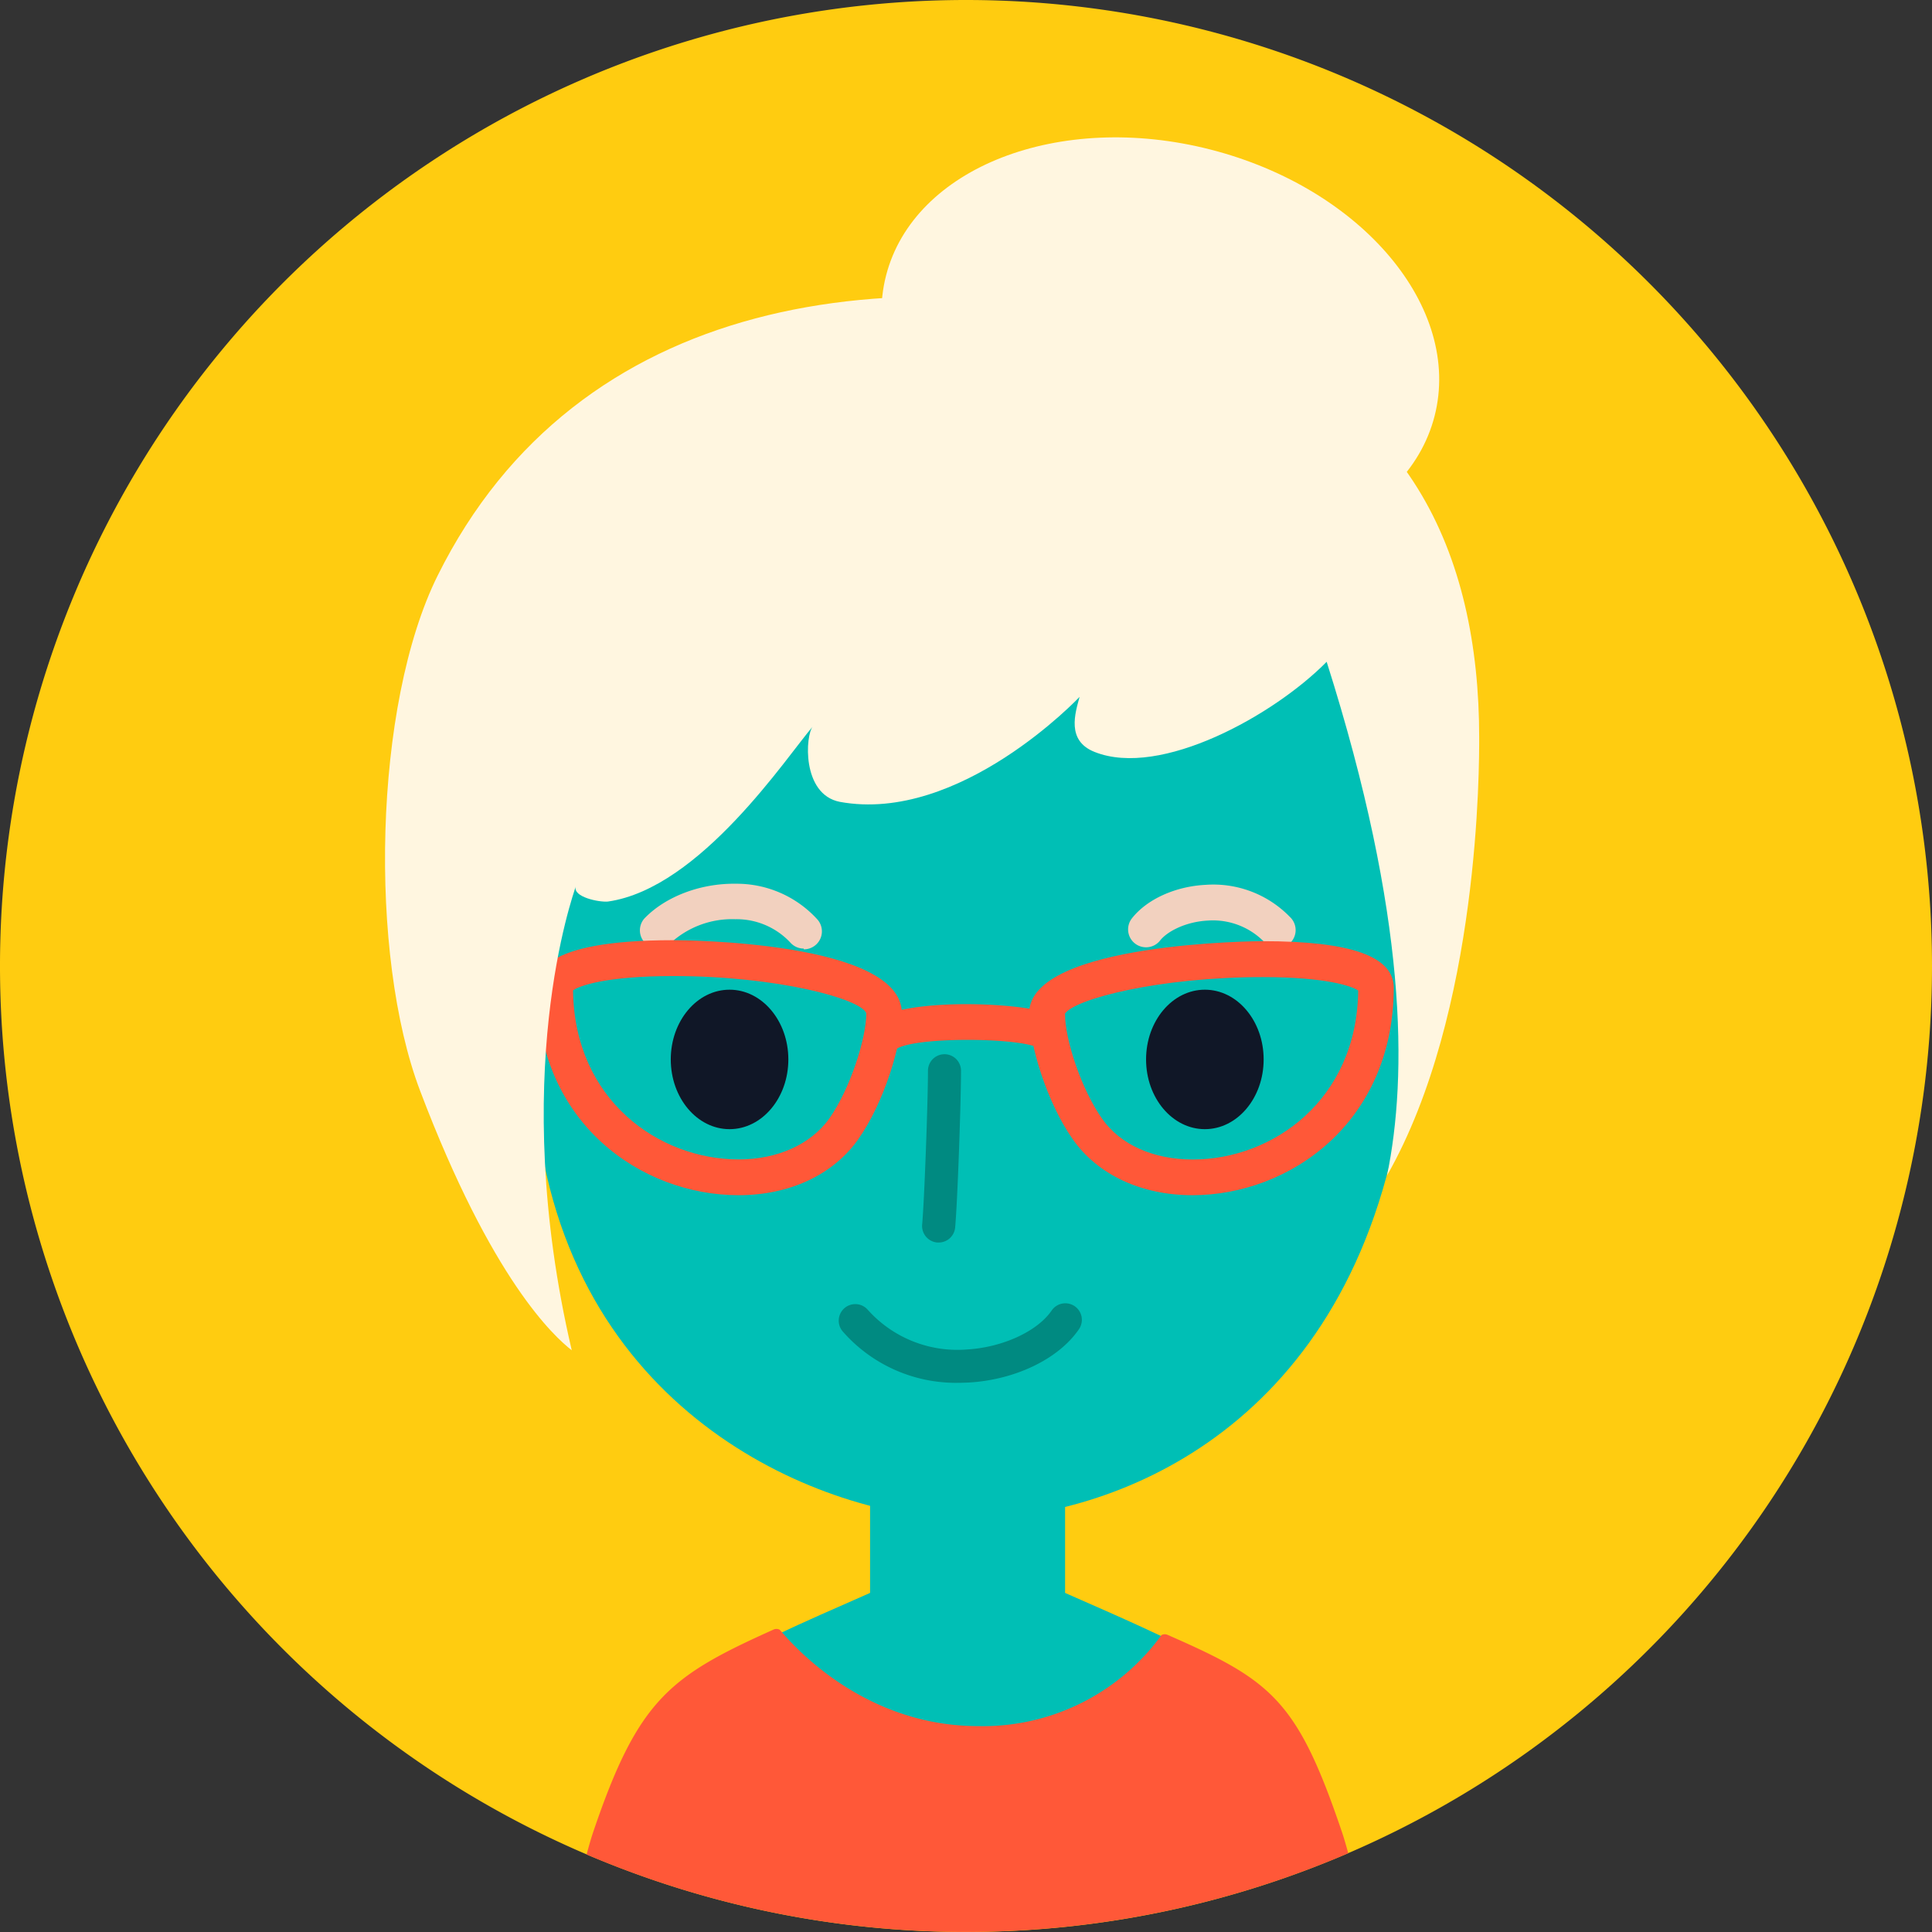 <svg xmlns="http://www.w3.org/2000/svg" viewBox="0 0 256 256"><rect x="0" y="0" width="256" height="256" fill="#333333" stroke="none"/><defs><style>.cls-2{fill:#00bfb5}.cls-3{fill:#008a81}.cls-4{fill:#101727}.cls-5{fill:#f2d1bf}.cls-6{fill:#fff6e0}.cls-7{fill:#ff5838}</style></defs><g id="Слой_2" data-name="Слой 2"><g id="Слой_1-2" data-name="Слой 1"><path d="M256 128A128 128 0 1 1 128 0a128 128 0 0 1 128 128Z" style="fill:#ffcc10"/><path class="cls-2" d="M168.84 226.51c-4.66-5.18-12.06-8.59-27.71-15.44-4.06-1.44-10.17.1-12.92.93-2.74-.83-8.85-2.37-12.92-.93-19.11 8.37-25.92 11.59-30.46 19.21 26.23 15.2 60.11 14.17 84.01-3.77ZM177.25 70.39c-10.7-15.18-21.69-15.65-39.41-16.39h-19.26c-17.72.74-28.71 1.21-39.41 16.39s-6.66 19.12-5.81 37.45c.64 13.84-7.64 4.13-1.91 42.63s39.16 50.86 56.76 50.86S176.73 191 185 150.47s-2.55-28.79-1.91-42.63c.81-18.33 4.91-22.26-5.84-37.45Z"/><path class="cls-2" d="M115.29 193.48h25.84v39.89h-25.84z"/><path class="cls-3" d="M124.39 164.64h-.2a2.2 2.2 0 0 1-2-2.38c.3-3.32.77-16.38.77-20.38a2.19 2.19 0 0 1 4.38 0c0 3.81-.44 17.06-.78 20.78a2.19 2.19 0 0 1-2.17 1.98ZM127 183.23a19.93 19.93 0 0 1-15.32-6.79 2.19 2.19 0 0 1 3.3-2.89 15.94 15.94 0 0 0 13.17 5.26c4.71-.28 9.31-2.4 11.2-5.16a2.19 2.19 0 0 1 3.62 2.47c-2.68 3.93-8.39 6.7-14.56 7.07-.5.02-.97.04-1.41.04Z"/><ellipse class="cls-4" cx="96.67" cy="140.38" rx="7.79" ry="9.24"/><path class="cls-5" d="M106.5 125.69a2.37 2.37 0 0 1-1.78-.8 9.74 9.74 0 0 0-7.29-3.09 12.06 12.06 0 0 0-8.62 3.2 2.38 2.38 0 0 1-3.45-3.27c2.79-2.93 7.46-4.7 12.15-4.63a14.45 14.45 0 0 1 10.76 4.69 2.38 2.38 0 0 1-1.77 4ZM151.86 125.52a2.37 2.37 0 0 1-1.87-3.84c2-2.54 5.78-4.25 9.85-4.44a14.13 14.13 0 0 1 11.09 4.27 2.38 2.38 0 1 1-3.44 3.28 9.49 9.49 0 0 0-7.42-2.81c-3 .15-5.43 1.47-6.34 2.63a2.37 2.37 0 0 1-1.87.91Z"/><ellipse class="cls-4" cx="159.65" cy="140.38" rx="7.79" ry="9.24"/><path class="cls-6" d="M190.09 55.13c-3.68 14.35-22.93 21.82-43 16.68s-33.36-21-29.68-35.31 22.94-21.82 43-16.68 33.36 20.95 29.68 35.31Z"/><path class="cls-7" d="M158 158.37c-6.75 0-12.52-2.69-15.83-7.38-3.47-4.92-5.8-12.63-5.8-16.74 0-9.43 30.62-9.54 30.93-9.54 11.69 0 17.38 2 17.38 6.18-.04 17.85-13.79 27.48-26.68 27.48Zm-16.88-24c0 3.36 2.14 9.94 4.93 13.89 2.41 3.42 6.76 5.38 12 5.38 10.55 0 21.75-7.85 21.92-22.39-.8-.57-4.24-1.78-12.62-1.78-13.71-.01-25.06 2.9-26.27 4.89ZM97.86 158.37c-12.93 0-26.68-9.63-26.68-27.48 0-1.56 0-6.31 18-6.31 1.24 0 30.32.11 30.32 9.67 0 4.11-2.33 11.82-5.8 16.74-3.32 4.69-9.09 7.38-15.84 7.38Zm-21.93-27.14c.17 14.55 11.38 22.39 21.93 22.4 5.19 0 9.55-2 12-5.38 2.82-4 4.93-10.69 4.93-14-.79-1.93-11.88-4.92-25.57-4.92-8.89 0-12.47 1.29-13.29 1.9Z"/><path class="cls-7" d="M117.5 139.38a2.38 2.38 0 0 1-1.31-4.36c4.28-2.8 19.33-2.21 23-.66a2.38 2.38 0 0 1-1.84 4.38c-3-1.27-16.12-1.35-18.57.25a2.37 2.37 0 0 1-1.28.39Z"/><path class="cls-6" d="M196 97.72c0-24.35-9.38-45.91-37.16-53.45C118.13 33.2 76.44 39.16 58 76.25c-8.54 17.17-9.16 50.31-2.34 68.27 9.52 25.11 17.78 32.59 20.1 34.4-8.51-36.42.22-60.42.53-61.46-.41 1.4 3.07 2.11 4.26 2 12.26-1.74 23.76-19.29 27.16-23.21-1 1.12-1.52 9 3.57 10 15.92 2.92 31.77-13.91 31.77-13.91-.57 2.12-1.8 5.81 2 7.3 8.74 3.48 23.77-4.87 30.74-11.95 10.71 33.75 10.72 54.8 8 68.07C196.11 134.11 196 101.32 196 97.72Z"/><path class="cls-7" d="M177.81 242.74c-5.91-17.46-9.3-20.07-23.05-26.09a.94.94 0 0 0-.85 0 29.23 29.23 0 0 1-24.28 12.07c-16.55 0-26.08-12.65-26.33-12.78a.93.93 0 0 0-.83 0c-13.76 6.18-17.92 9.27-23.86 26.79-.25.74-.55 1.75-.88 3a128.24 128.24 0 0 0 100.92-.17c-.32-1.16-.6-2.12-.84-2.82Z"/></g></g></svg>